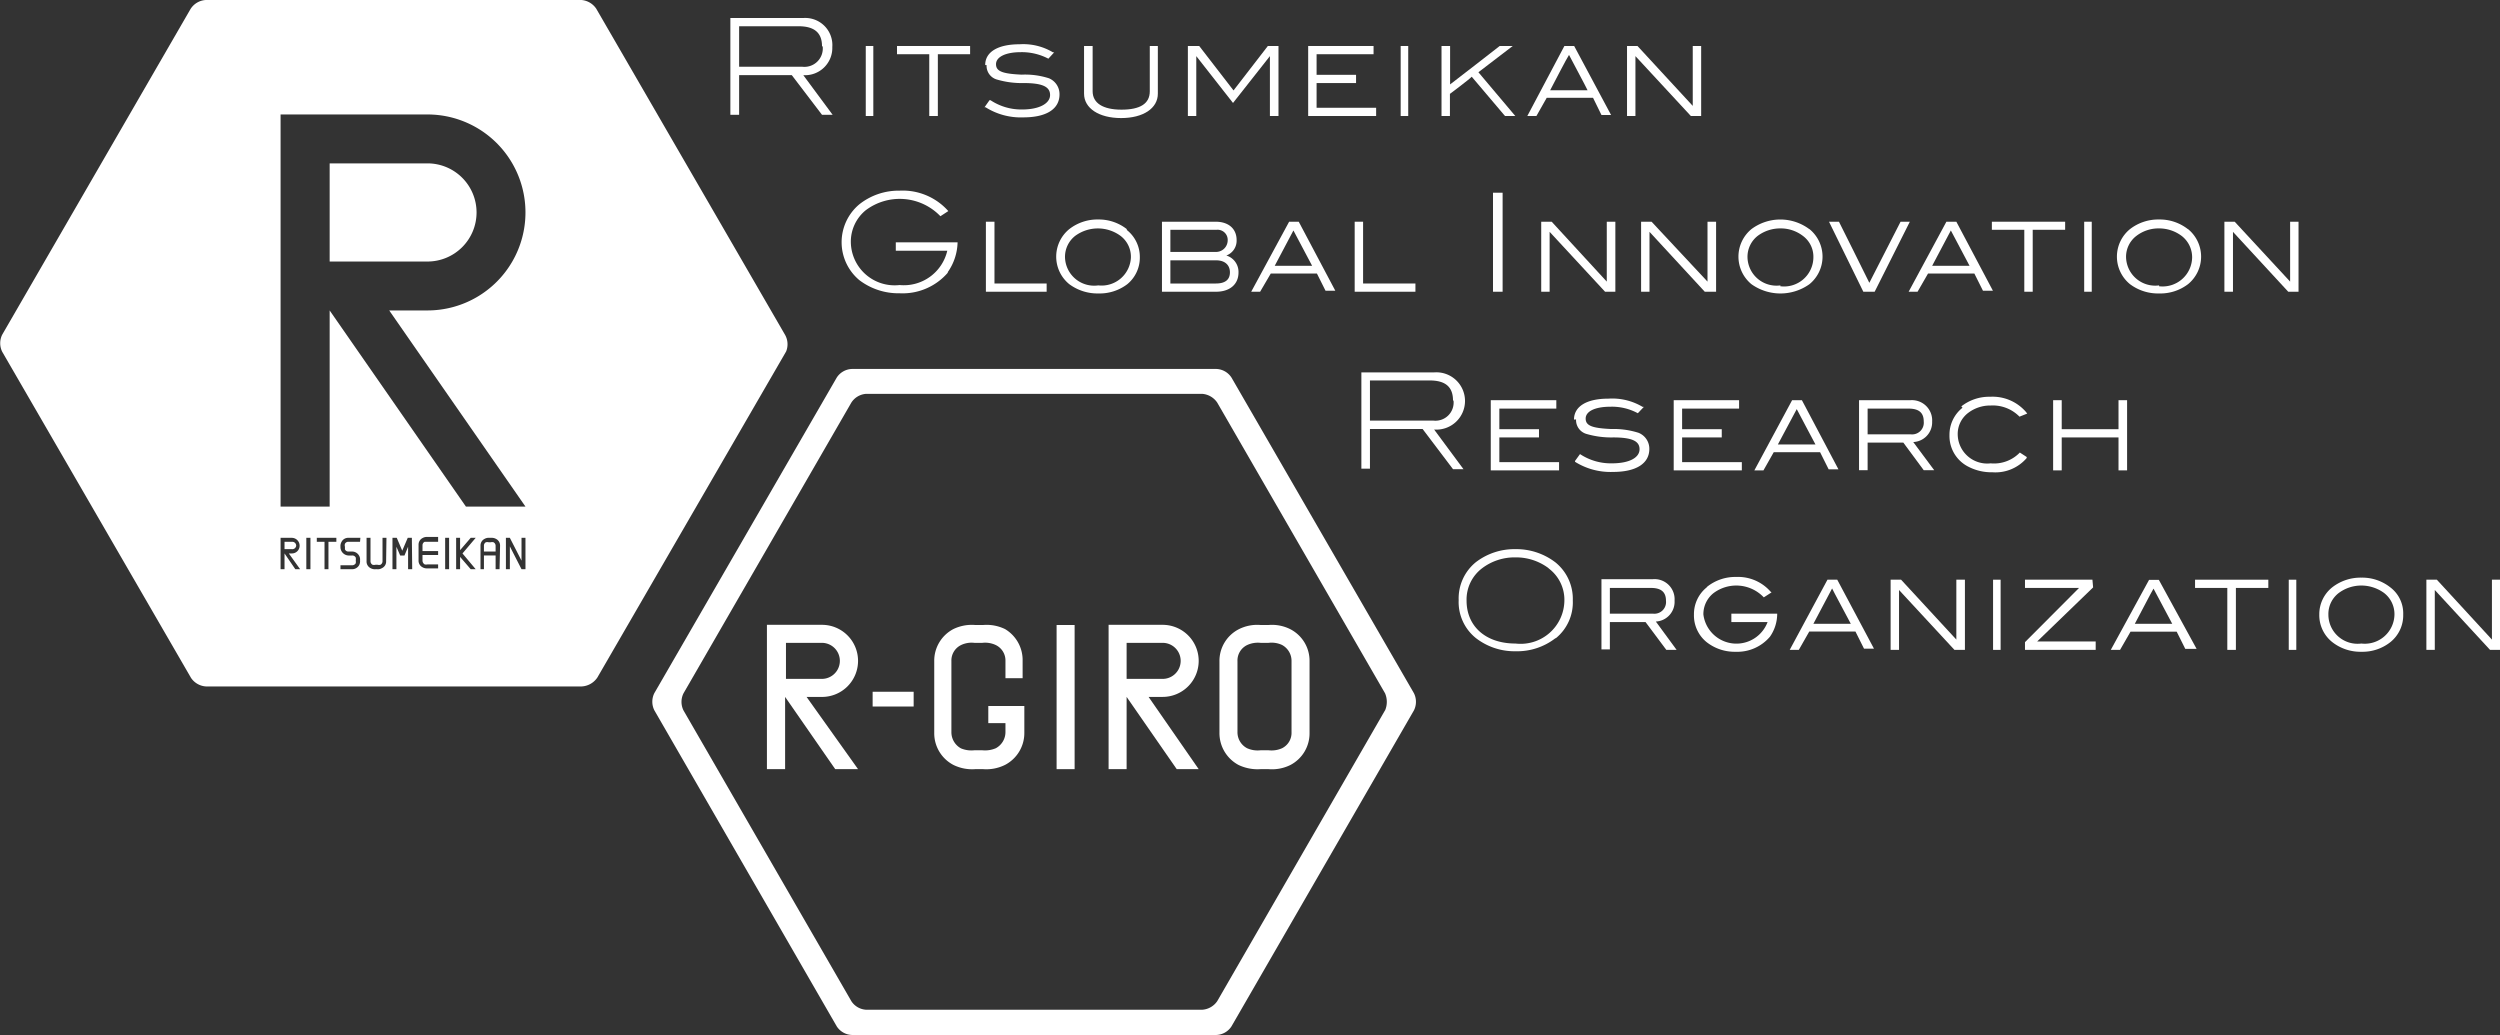 <svg id="レイヤー_1" data-name="レイヤー 1" xmlns="http://www.w3.org/2000/svg" viewBox="0 0 145.68 60.31"><rect x="0" y="0" width="145.68" height="60.31" fill="#333333" stroke="none"/><defs><style>.cls-1{fill:#fff;}</style></defs><title>アートボード 1</title><path class="cls-1" d="M17.26,31.8a.23.23,0,0,0-.23-.23h-.45V32H17A.23.23,0,0,0,17.26,31.8Z"/><path class="cls-1" d="M28.76,31.6a.32.32,0,0,0-.17,0h-.11a.32.32,0,0,0-.17,0,.22.22,0,0,0-.11.2v.34h.68V31.8A.23.23,0,0,0,28.76,31.6Z"/><path class="cls-1" d="M45.74,19.5l-11-19A1.15,1.15,0,0,0,33.88,0H12a1.12,1.12,0,0,0-.9.53L.13,19.5a1.12,1.12,0,0,0,0,1l11,19A1.13,1.13,0,0,0,12,40h21.9a1.17,1.17,0,0,0,.91-.52l11-19A1.12,1.12,0,0,0,45.74,19.5ZM16.35,6.67h8.56a5.71,5.71,0,1,1,0,11.42H22.68l7.94,11.43H27.15L19.21,18.09V29.52H16.35Zm1.14,26.5h-.28l-.63-.92v.92h-.23V31.34H17a.46.46,0,0,1,.46.46.45.45,0,0,1-.46.45h-.17Zm.6,0h-.24V31.34h.24Zm1.51-1.6h-.46v1.6h-.23v-1.6h-.45v-.23H19.6Zm1.38,0H20.3a.22.22,0,0,0-.2.12.29.29,0,0,0,0,.17c0,.1,0,.12,0,.15a.21.21,0,0,0,.2.13h.22a.46.46,0,0,1,.41.25.42.42,0,0,1,.05.26.5.5,0,0,1-.05.28.47.47,0,0,1-.41.24h-.68v-.23h.68a.24.24,0,0,0,.21-.12.49.49,0,0,0,0-.17.42.42,0,0,0,0-.16.22.22,0,0,0-.21-.12H20.3a.49.49,0,0,1-.46-.51.49.49,0,0,1,.06-.28.43.43,0,0,1,.4-.24H21ZM22.5,32.7a.42.42,0,0,1-.25.41.45.45,0,0,1-.27.06h-.1a.5.5,0,0,1-.28-.06.43.43,0,0,1-.24-.41V31.34h.23V32.7a.23.23,0,0,0,.12.21.32.32,0,0,0,.17,0H22a.32.32,0,0,0,.17,0,.23.23,0,0,0,.12-.21V31.34h.23Zm1.52.47h-.24V31.86l-.21.51h-.25l-.22-.51v1.31h-.23V31.34h.25l.32.75.32-.75H24Zm1.51-1.6h-.62c-.11,0-.13,0-.16,0a.22.22,0,0,0-.13.2v.34h.91v.23h-.91v.33a.26.26,0,0,0,.13.22.38.38,0,0,0,.16,0h.62v.23h-.62a.49.49,0,0,1-.28-.06.43.43,0,0,1-.24-.41v-.9a.43.43,0,0,1,.24-.4.49.49,0,0,1,.28-.06h.62Zm.64,1.6h-.23V31.34h.23Zm1.55,0h-.29l-.62-.72v.72h-.23V31.34h.23v.72l.62-.72h.29l-.77.91Zm1.39,0h-.23v-.8H28.2v.8H28V31.8a.43.43,0,0,1,.24-.4.47.47,0,0,1,.27-.06h.11a.52.52,0,0,1,.28.06.43.43,0,0,1,.24.4Zm1.51,0h-.23l-.68-1.33v1.33h-.23V31.34h.23l.68,1.33V31.34h.23Z"/><path class="cls-1" d="M27.77,12.38a2.86,2.86,0,0,0-2.86-2.86h-5.7v5.72h5.7A2.86,2.86,0,0,0,27.77,12.38Z"/><path class="cls-1" d="M82.39,40.39,71.76,22a1.1,1.1,0,0,0-.87-.5H49.64a1.1,1.1,0,0,0-.88.5L38.13,40.39a1.12,1.12,0,0,0,0,1L48.76,59.81a1.1,1.1,0,0,0,.88.5H70.89a1.1,1.1,0,0,0,.87-.5L82.39,41.4A1.12,1.12,0,0,0,82.39,40.39Zm-1.68,1L70.93,58.34a1.15,1.15,0,0,1-.88.5H50.48a1.1,1.1,0,0,1-.87-.5L39.83,41.4a1.12,1.12,0,0,1,0-1l9.78-16.94a1.11,1.11,0,0,1,.87-.51H70.05a1.16,1.16,0,0,1,.88.51l9.78,16.94A1.27,1.27,0,0,1,80.71,41.4Z"/><path class="cls-1" d="M50,38.51a2.1,2.1,0,0,0-2.11-2.1H44.69v8.41h1.06V40.61l2.92,4.21H50L47,40.61h.82A2.1,2.1,0,0,0,50,38.51Zm-4.2,1.05v-2.1h2.09a1.05,1.05,0,1,1,0,2.1Z"/><rect class="cls-1" x="50.85" y="40.31" width="2.39" height="0.86"/><path class="cls-1" d="M58.57,36.66a2.45,2.45,0,0,0-1.28-.24h-.46a2.45,2.45,0,0,0-1.28.24,2.08,2.08,0,0,0-1.11,1.86v4.19a2.08,2.08,0,0,0,1.11,1.86,2.47,2.47,0,0,0,1.28.25h.46a2.45,2.45,0,0,0,1.28-.25,2.09,2.09,0,0,0,1.12-1.86V41.14h-2.1v1h1v.52a1.07,1.07,0,0,1-.56.94,1.59,1.59,0,0,1-.79.12h-.46a1.58,1.58,0,0,1-.78-.11,1.07,1.07,0,0,1-.56-.94V38.52a1,1,0,0,1,.56-.93,1.41,1.41,0,0,1,.78-.13h.46a1.45,1.45,0,0,1,.79.13,1,1,0,0,1,.56.93v1h1v-1A2.1,2.1,0,0,0,58.57,36.66Z"/><rect class="cls-1" x="61.57" y="36.42" width="1.05" height="8.4"/><path class="cls-1" d="M69.85,38.51a2.1,2.1,0,0,0-2.1-2.1H64.6v8.41h1.05V40.61l2.92,4.21h1.28l-2.92-4.21h.82A2.1,2.1,0,0,0,69.85,38.51Zm-4.2,1.05v-2.1h2.1a1,1,0,1,1,0,2.1Z"/><path class="cls-1" d="M75.2,36.67a2.37,2.37,0,0,0-1.28-.25h-.46a2.37,2.37,0,0,0-1.28.25,2.07,2.07,0,0,0-1.12,1.86v4.19a2.1,2.1,0,0,0,1.12,1.86,2.58,2.58,0,0,0,1.28.24h.46a2.41,2.41,0,0,0,1.27-.24,2.08,2.08,0,0,0,1.12-1.86V38.53A2.07,2.07,0,0,0,75.2,36.67Zm.06,6a1,1,0,0,1-.55.93,1.5,1.5,0,0,1-.79.12h-.46a1.5,1.5,0,0,1-.79-.12,1.05,1.05,0,0,1-.56-.93V38.53a1,1,0,0,1,.56-.94,1.48,1.48,0,0,1,.79-.13h.46a1.44,1.44,0,0,1,.78.12,1.05,1.05,0,0,1,.56.94Z"/><path class="cls-1" d="M47.9,6.69,46.14,4.38H43.07V6.69h-.51V1.05h4.25A1.58,1.58,0,0,1,48.5,2.74a1.59,1.59,0,0,1-1.69,1.64l1.71,2.31Zm0-4c0-.78-.45-1.16-1.36-1.16H43.07V3.89h3.69a1.07,1.07,0,0,0,1.18-1.18"/><rect class="cls-1" x="50.45" y="2.68" width="0.44" height="4.08"/><polygon class="cls-1" points="52.27 2.68 52.27 3.16 54.15 3.16 54.15 6.76 54.65 6.76 54.65 3.16 56.53 3.16 56.53 2.68 52.27 2.68"/><path class="cls-1" d="M57.49,3.79a.83.83,0,0,0,.62.85,5.13,5.13,0,0,0,1.54.2c1.13,0,1.54.23,1.54.7s-.59.84-1.63.84a3.25,3.25,0,0,1-1.84-.54l-.06,0-.29.41.06,0a3.85,3.85,0,0,0,2.2.59c1.34,0,2.11-.48,2.11-1.34a1,1,0,0,0-.62-.94,4.53,4.53,0,0,0-1.58-.21c-1.14-.05-1.5-.2-1.5-.61s.53-.7,1.45-.7a3.32,3.32,0,0,1,1.6.38l0,0,.34-.37-.07,0a3.37,3.37,0,0,0-1.95-.47c-1.25,0-2,.44-2,1.21"/><path class="cls-1" d="M67,2.68V5.32c0,.72-.56,1.07-1.65,1.07S63.67,6,63.67,5.32V2.68h-.5V5.46c0,.85.87,1.42,2.16,1.42s2.14-.57,2.14-1.42V2.68Z"/><path class="cls-1" d="M69.29,2.68h-.07V6.76h.49V3.27L71.85,6,74,3.27V6.76h.5V2.68h-.62l-2,2.59-2-2.59Z"/><polygon class="cls-1" points="76.23 2.68 76.23 6.76 80.19 6.76 80.19 6.28 76.72 6.28 76.72 4.84 79.02 4.84 79.02 4.36 76.72 4.36 76.72 3.16 80.04 3.16 80.04 2.68 76.23 2.68"/><rect class="cls-1" x="81.62" y="2.68" width="0.44" height="4.08"/><path class="cls-1" d="M87.39,2.68S84.72,4.76,84.5,4.92V2.68H84V6.76h.49V5.47s1.18-.88,1.27-1L87.7,6.76h.6L86.15,4.21l2-1.53Z"/><path class="cls-1" d="M95.42,2.68h-.61V6.76h.49V3.27l3.23,3.49h.6V2.68h-.49V6.17Z"/><path class="cls-1" d="M84.67,27.34,82.9,25H79.83v2.31h-.5V21.7h4.24a1.67,1.67,0,1,1,0,3.33l1.71,2.31Zm0-4c0-.8-.45-1.17-1.36-1.17H79.83v2.34h3.7a1.06,1.06,0,0,0,1.17-1.17"/><polygon class="cls-1" points="86.87 23.32 86.87 27.41 90.85 27.41 90.85 26.93 87.37 26.93 87.37 25.49 89.68 25.49 89.68 25.01 87.37 25.01 87.37 23.81 90.69 23.81 90.69 23.32 86.87 23.32"/><path class="cls-1" d="M91.84,24.44a.84.84,0,0,0,.62.85,5.13,5.13,0,0,0,1.54.2c1.14,0,1.54.23,1.54.69S95,27,93.92,27a3.26,3.26,0,0,1-1.85-.54l0,0-.29.4,0,.05A3.89,3.89,0,0,0,94,27.5c1.34,0,2.11-.49,2.11-1.34a1,1,0,0,0-.63-.94A4.78,4.78,0,0,0,93.89,25c-1.13-.05-1.49-.2-1.49-.61s.52-.69,1.45-.69a3.17,3.17,0,0,1,1.59.38l0,0,.35-.37-.07,0a3.46,3.46,0,0,0-2-.48c-1.26,0-2,.45-2,1.22"/><polygon class="cls-1" points="97.53 23.32 97.53 27.41 101.5 27.41 101.5 26.93 98.02 26.93 98.02 25.49 100.33 25.49 100.33 25.01 98.02 25.01 98.02 23.81 101.34 23.81 101.34 23.32 97.53 23.32"/><path class="cls-1" d="M114.36,23.76a2,2,0,0,0-.76,1.6,2,2,0,0,0,1.11,1.84,2.91,2.91,0,0,0,1.39.32,2.4,2.4,0,0,0,2-.83l0-.06-.4-.26,0,0A2.09,2.09,0,0,1,116,27a1.72,1.72,0,0,1-1.92-1.68,1.54,1.54,0,0,1,.61-1.26,2.12,2.12,0,0,1,1.31-.43,2.18,2.18,0,0,1,1.68.65l0,0,.45-.18-.06-.08a2.57,2.57,0,0,0-2.1-.9,2.62,2.62,0,0,0-1.68.56"/><polygon class="cls-1" points="123.45 23.32 123.45 25.01 120.14 25.01 120.14 23.32 119.64 23.32 119.64 27.41 120.14 27.41 120.14 25.49 123.45 25.49 123.45 27.41 123.95 27.41 123.95 23.32 123.45 23.32"/><path class="cls-1" d="M55.24,15.88a3.48,3.48,0,0,1-2.81,1.21,3.77,3.77,0,0,1-2.36-.77,2.88,2.88,0,0,1,0-4.41,3.69,3.69,0,0,1,2.35-.8,3.55,3.55,0,0,1,2.84,1.19l-.46.3a3.29,3.29,0,0,0-4.35-.35,2.36,2.36,0,0,0-.87,1.85,2.55,2.55,0,0,0,2.84,2.51,2.6,2.6,0,0,0,2.78-2h-3v-.49h3.6a3.14,3.14,0,0,1-.58,1.75"/><polygon class="cls-1" points="57.45 12.92 57.45 17 60.99 17 60.99 16.52 57.95 16.52 57.95 12.92 57.45 12.92"/><polygon class="cls-1" points="78.94 12.92 78.94 17 82.48 17 82.48 16.52 79.43 16.52 79.43 12.92 78.94 12.92"/><rect class="cls-1" x="87" y="11.23" width="0.56" height="5.77"/><path class="cls-1" d="M109.24,17l2.05-4.08h-.54l-1.82,3.56c-.11-.24-1.77-3.56-1.77-3.56h-.58l2,4.08Z"/><polygon class="cls-1" points="116.07 12.92 116.07 13.39 117.96 13.39 117.96 17 118.45 17 118.45 13.39 120.34 13.39 120.34 12.92 116.07 12.92"/><rect class="cls-1" x="121.45" y="12.92" width="0.44" height="4.08"/><path class="cls-1" d="M90.65,37.18a3.64,3.64,0,0,1-2.34.77A3.67,3.67,0,0,1,86,37.18a2.69,2.69,0,0,1-1-2.21,2.72,2.72,0,0,1,1-2.21A3.69,3.69,0,0,1,88.31,32a3.74,3.74,0,0,1,2.34.78,2.74,2.74,0,0,1,1,2.21,2.69,2.69,0,0,1-1,2.21m-.41-4.09a3.16,3.16,0,0,0-1.93-.63,3.13,3.13,0,0,0-1.94.63A2.29,2.29,0,0,0,85.46,35c0,1.5,1.12,2.5,2.85,2.5A2.55,2.55,0,0,0,91.16,35a2.28,2.28,0,0,0-.92-1.88"/><path class="cls-1" d="M96.45,36.22A1.15,1.15,0,0,0,97.58,35a1.17,1.17,0,0,0-1.26-1.25h-3v4.09h.49V36.25h2.08l1.21,1.62h.6l-1.21-1.65m-2.68-.46v-1.5h2.39c.6,0,.88.24.88.75a.68.68,0,0,1-.75.75Z"/><path class="cls-1" d="M99.45,34.23a2,2,0,0,0-.74,1.58,2,2,0,0,0,.74,1.61,2.64,2.64,0,0,0,1.69.56,2.49,2.49,0,0,0,2-.88,2.33,2.33,0,0,0,.42-1.27v-.07h-2.67v.49H103a1.94,1.94,0,0,1-3.74-.44,1.56,1.56,0,0,1,.58-1.24,2.21,2.21,0,0,1,2.94.24l0,0,.45-.29-.06-.05a2.52,2.52,0,0,0-2-.85,2.63,2.63,0,0,0-1.69.57"/><rect class="cls-1" x="116.14" y="33.78" width="0.44" height="4.09"/><path class="cls-1" d="M121.93,33.78H118v.48h3.15L118,37.42v.45h4.12v-.49h-3.41l3.26-3.15Z"/><polygon class="cls-1" points="127.91 33.78 127.91 34.26 129.79 34.26 129.79 37.87 130.29 37.87 130.29 34.26 132.18 34.26 132.18 33.78 127.91 33.78"/><rect class="cls-1" x="133.37" y="33.78" width="0.44" height="4.09"/><path class="cls-1" d="M91.73,2.68h-.57L89,6.76h.53l.6-1.06h2.7l.49,1,0,0h.56Zm-1.4,2.58c.1-.19,1-1.93,1.1-2.06.06.13,1,1.87,1.08,2.06Z"/><path class="cls-1" d="M75.68,12.92h-.56L72.91,17h.52l.62-1.06h2.69l.5,1,0,0h.57Zm-1.4,2.57,1.09-2.06,1.09,2.06Z"/><path class="cls-1" d="M114,12.92h-.58L111.22,17h.52l.61-1.06h2.7l.5,1v0h.58Zm-1.41,2.57,1.09-2.06,1.09,2.06Z"/><path class="cls-1" d="M105,23.32h-.57l-2.2,4.09h.53l.6-1.06h2.7l.5,1,0,0h.57Zm-1.4,2.58,1.1-2.06c.06.13,1,1.88,1.09,2.06Z"/><path class="cls-1" d="M125.8,33.79h-.57L123,37.87h.54l.61-1.06h2.69l.5,1,0,0H128Zm-1.4,2.56c.1-.17,1-1.92,1.09-2.05l1.09,2.05Z"/><path class="cls-1" d="M107.06,33.78h-.57l-2.2,4.09h.53l.61-1.07h2.69l.5,1v0h.58Zm-1.39,2.57,1.09-2.06c.06.14,1,1.88,1.09,2.06Z"/><path class="cls-1" d="M90.42,12.92h-.61V17h.49V13.51L93.53,17h.6V12.92h-.5v3.49Z"/><path class="cls-1" d="M96.24,12.92h-.61V17h.49V13.51L99.34,17H100V12.92h-.5v3.49Z"/><path class="cls-1" d="M130.22,12.92h-.6V17h.5V13.51L133.34,17h.6V12.92h-.49v3.49Z"/><path class="cls-1" d="M110.78,33.78h-.61v4.09h.49V34.38l3.23,3.49h.61V33.78H114v3.49Z"/><path class="cls-1" d="M142,33.78h-.61v4.09h.49V34.38l3.22,3.49h.6V33.78h-.49v3.49Z"/><path class="cls-1" d="M65.66,13.35A2.64,2.64,0,0,0,64,12.79a2.66,2.66,0,0,0-1.69.56,2.07,2.07,0,0,0,0,3.21,2.76,2.76,0,0,0,1.7.54,2.66,2.66,0,0,0,1.68-.54A2,2,0,0,0,66.42,15a2,2,0,0,0-.76-1.6M64,16.63A1.7,1.7,0,0,1,62.06,15a1.55,1.55,0,0,1,.6-1.26,2.23,2.23,0,0,1,2.63,0A1.53,1.53,0,0,1,65.9,15,1.71,1.71,0,0,1,64,16.63"/><path class="cls-1" d="M71.43,14.9a.92.92,0,0,0,.63-.91c0-.66-.47-1.07-1.22-1.07H67.71V17h3.15c.81,0,1.31-.44,1.31-1.12a1,1,0,0,0-.74-1M68.2,13.39h2.7a.59.59,0,0,1,.64.62.68.68,0,0,1-.72.67H68.2Zm2.65,3.13H68.2V15.17h2.67c.5,0,.8.27.8.7s-.28.65-.82.65"/><path class="cls-1" d="M105.43,13.35a2.82,2.82,0,0,0-3.37,0,2.08,2.08,0,0,0,0,3.21,2.91,2.91,0,0,0,3.38,0,2.07,2.07,0,0,0,0-3.21m-1.69,3.28A1.69,1.69,0,0,1,101.83,15a1.55,1.55,0,0,1,.6-1.26,2.19,2.19,0,0,1,1.31-.43,2.12,2.12,0,0,1,1.31.43,1.51,1.51,0,0,1,.62,1.26,1.71,1.71,0,0,1-1.93,1.68"/><path class="cls-1" d="M127.49,13.35a2.66,2.66,0,0,0-1.68-.56,2.68,2.68,0,0,0-1.69.56,2.07,2.07,0,0,0,0,3.21,2.72,2.72,0,0,0,1.7.54,2.66,2.66,0,0,0,1.68-.54,2.07,2.07,0,0,0,0-3.21m-1.68,3.28A1.7,1.7,0,0,1,123.89,15a1.53,1.53,0,0,1,.61-1.26,2.12,2.12,0,0,1,1.31-.43,2.19,2.19,0,0,1,1.31.43,1.57,1.57,0,0,1,.62,1.26,1.72,1.72,0,0,1-1.93,1.68"/><path class="cls-1" d="M111.45,25.76a1.15,1.15,0,0,0,1.14-1.19,1.18,1.18,0,0,0-1.26-1.25h-3V27.4h.5V25.79h2.08l1.19,1.61h.61l-1.22-1.64m-2.66-.45v-1.5h2.38c.61,0,.89.24.89.75a.68.68,0,0,1-.75.75Z"/><path class="cls-1" d="M139.28,34.22a2.64,2.64,0,0,0-1.68-.56,2.68,2.68,0,0,0-1.69.56,2,2,0,0,0-.76,1.59,2,2,0,0,0,.76,1.61,2.66,2.66,0,0,0,1.69.56,2.62,2.62,0,0,0,1.69-.56,2,2,0,0,0,.75-1.61,1.9,1.9,0,0,0-.76-1.59M137.6,37.5a1.7,1.7,0,0,1-1.92-1.69,1.54,1.54,0,0,1,.61-1.26,2.21,2.21,0,0,1,1.31-.43,2.26,2.26,0,0,1,1.32.43,1.56,1.56,0,0,1,.61,1.26,1.73,1.73,0,0,1-1.93,1.69"/></svg>